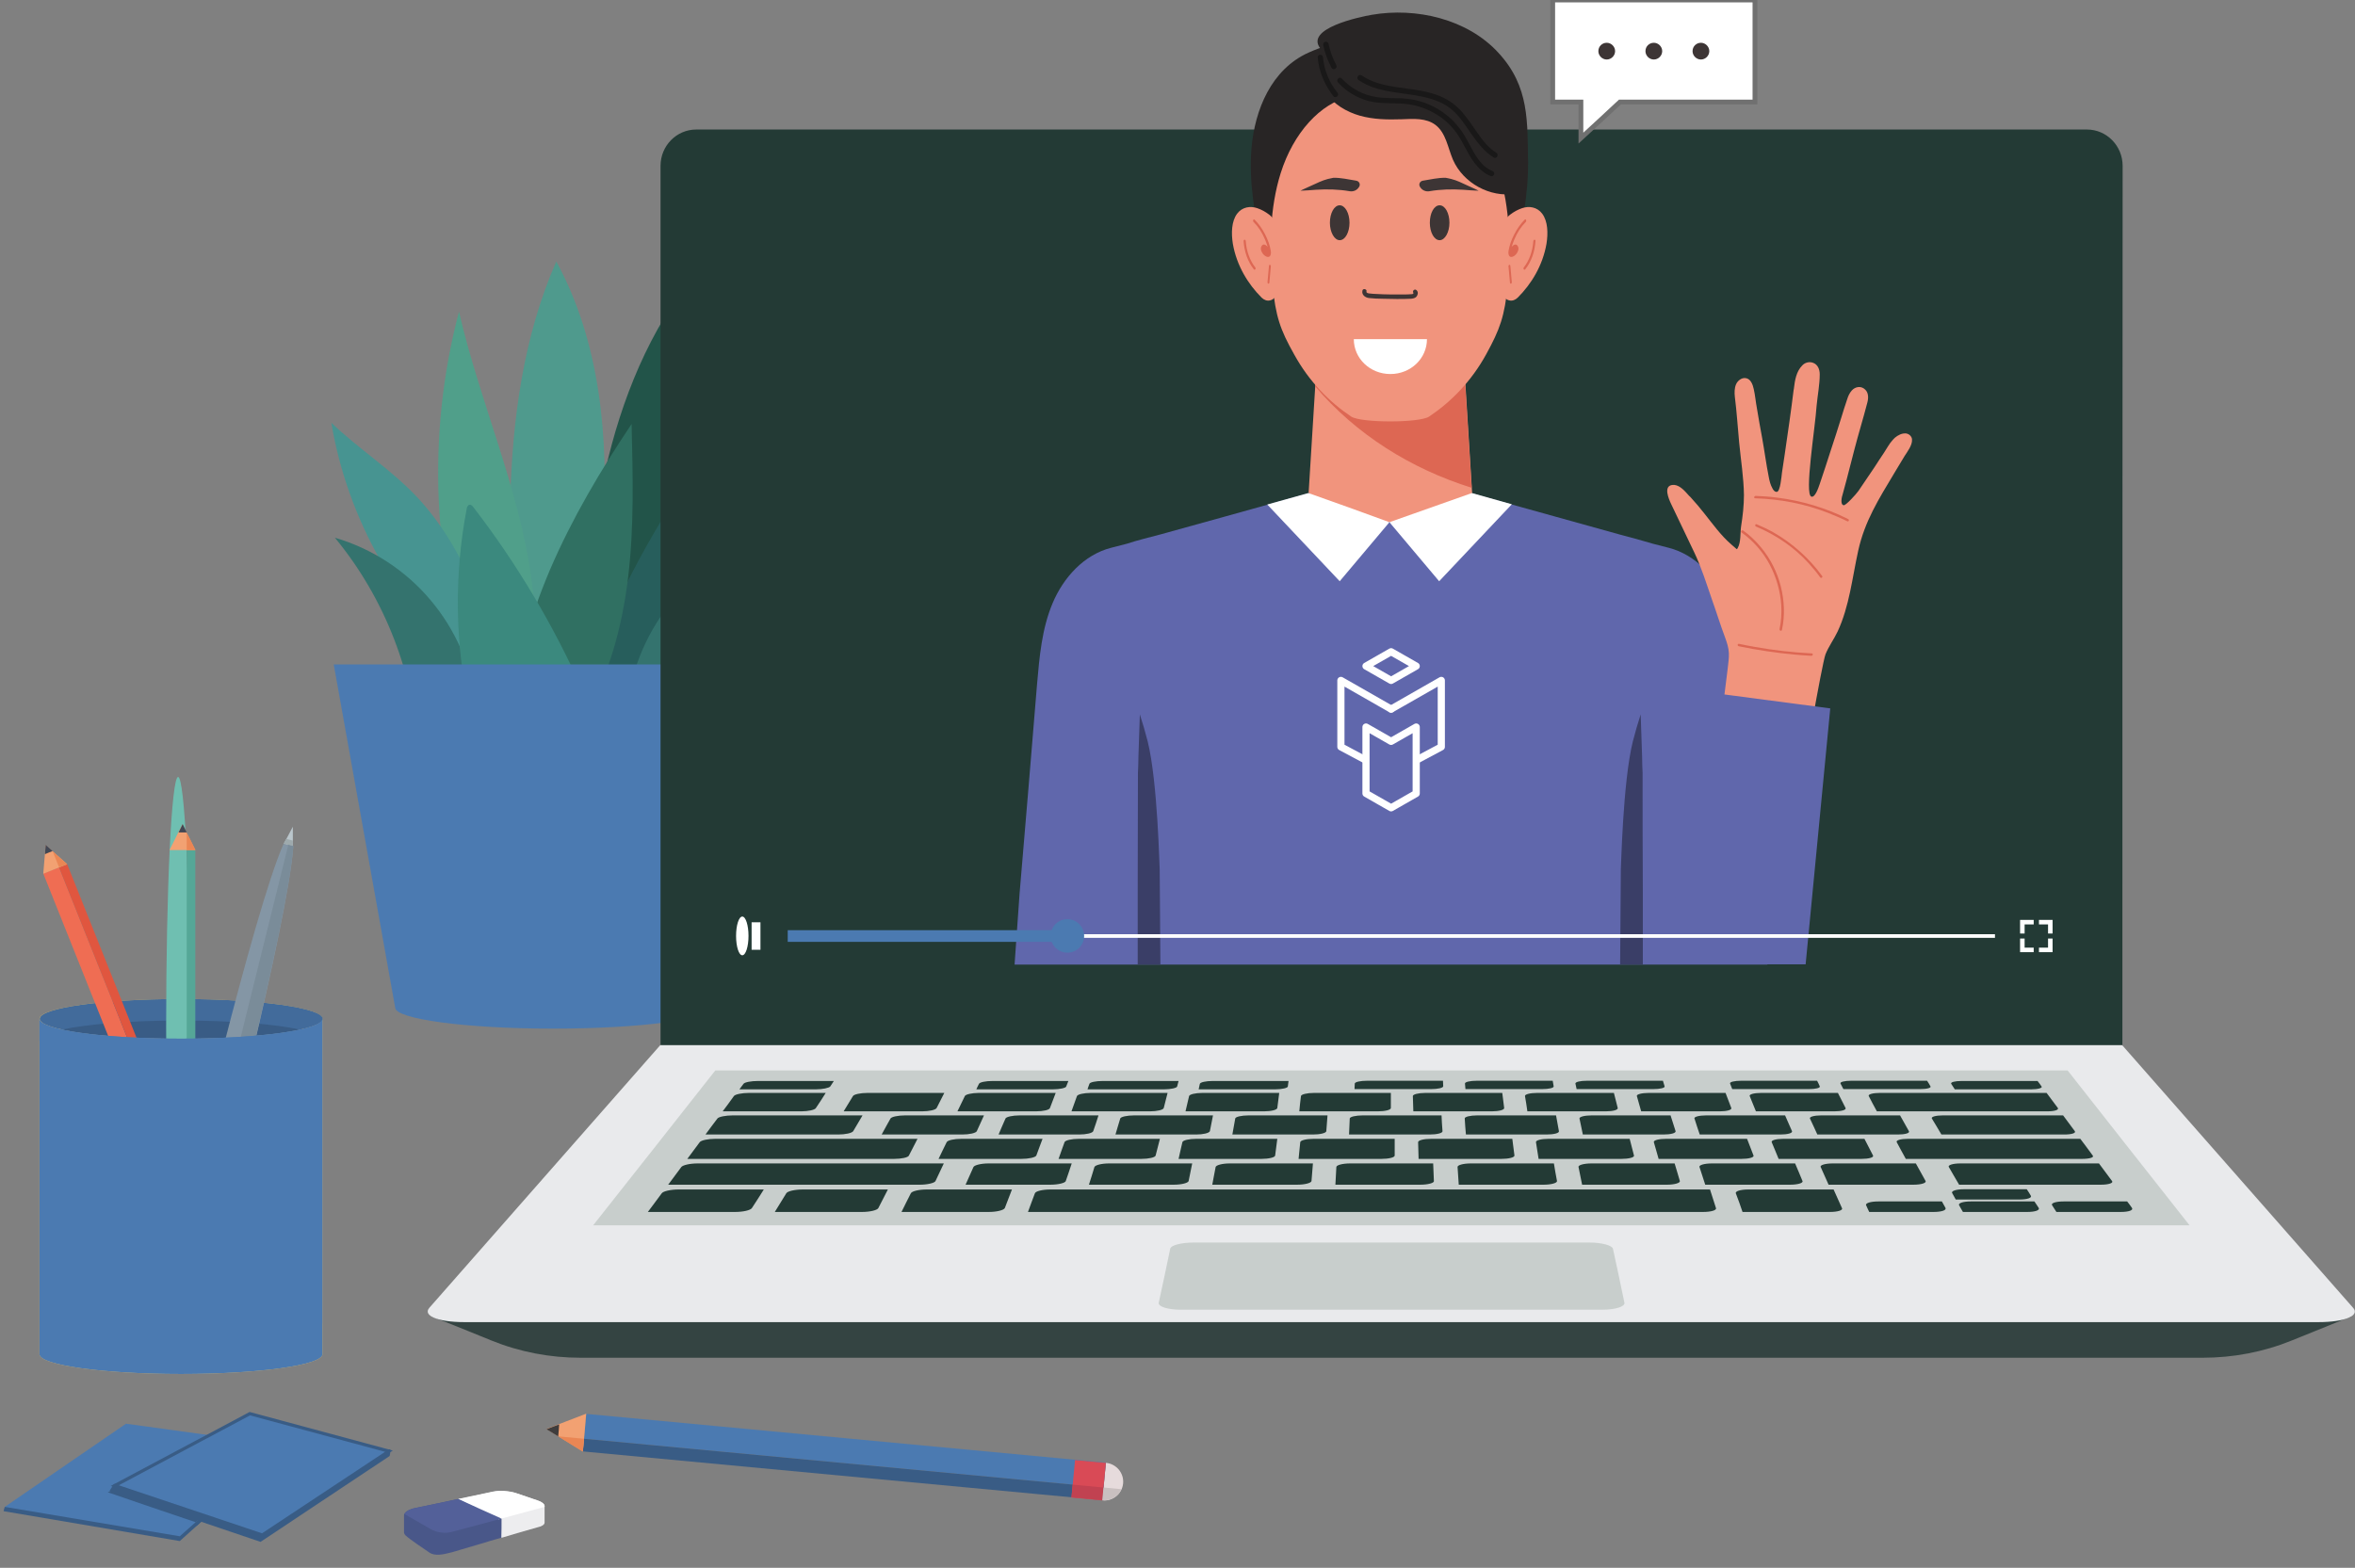 <?xml version="1.0" encoding="utf-8"?>
<!-- Generator: Adobe Illustrator 27.0.1, SVG Export Plug-In . SVG Version: 6.00 Build 0)  -->
<svg version="1.1" id="Layer_1" xmlns="http://www.w3.org/2000/svg" xmlns:xlink="http://www.w3.org/1999/xlink" x="0px" y="0px"
	 viewBox="0 0 985.1 656" style="enable-background:new 0 0 985.1 656;" xml:space="preserve">
<rect x="0" y="0" width="985.1" height="656" fill="#808080" stroke="none"/>
<style type="text/css">
	.st0{display:none;fill:#3E67A3;}
	.st1{fill:#4F9A8D;}
	.st2{fill:#225449;}
	.st3{fill:#509F8A;}
	.st4{fill:#479491;}
	.st5{fill:#275E5C;}
	.st6{fill:#34736E;}
	.st7{fill:#307062;}
	.st8{fill:#3B897E;}
	.st9{fill:#4B7AB1;}
	.st10{fill:#E6DBDC;}
	.st11{fill:#395C85;}
	.st12{fill:#D94A56;}
	.st13{fill:#C14251;}
	.st14{fill:#F2A172;}
	.st15{fill:#3F3D3D;}
	.st16{fill:#C9C0C0;}
	.st17{fill:#EA8654;}
	.st18{fill:#F2BF5E;}
	.st19{fill:#426B9B;}
	.st20{fill:#EF6D53;}
	.st21{fill:#E0563F;}
	.st22{fill:#424754;}
	.st23{fill:#6FBFB1;}
	.st24{fill:#55A797;}
	.st25{fill:#8496A5;}
	.st26{fill:#7A8C99;}
	.st27{fill:#BAC6CC;}
	.st28{fill:#9EAAAD;}
	.st29{fill:#C7CDD1;}
	.st30{fill:#B6B9BA;}
	.st31{fill:#395C85;stroke:#395C85;stroke-width:1.343;stroke-miterlimit:10;}
	.st32{fill:#4B7AB1;stroke:#395C85;stroke-width:1.343;stroke-miterlimit:10;}
	.st33{fill:#FFFFFF;}
	.st34{fill:#536099;}
	.st35{fill:#EDEDEF;}
	.st36{fill:#495789;}
	.st37{fill:#233A35;}
	.st38{fill:#6067AC;}
	.st39{fill:#3A3E67;}
	.st40{fill:#F1947D;}
	.st41{fill:#DD6753;}
	.st42{fill:#282525;}
	.st43{fill:#3D3535;}
	.st44{fill:#191818;}
	.st45{fill:#FFFFFF;stroke:#707070;stroke-width:2;stroke-miterlimit:10;}
	.st46{fill:#344442;}
	.st47{fill:#E9EAEC;}
	.st48{fill:#C8CECC;}
	.st49{fill:none;stroke:#FFFFFF;stroke-width:3;stroke-miterlimit:10;}
	.st50{fill:none;stroke:#FFFFFF;stroke-width:3;stroke-linejoin:round;stroke-miterlimit:2.613;}
	.st51{fill:none;stroke:#FFFFFF;stroke-width:3;stroke-linecap:round;stroke-linejoin:round;stroke-miterlimit:2.613;}
	.st52{fill:#6067AC;stroke:#FFFFFF;stroke-width:3;stroke-linejoin:round;stroke-miterlimit:2.613;}
</style>
<g>
	<g id="plant_00000067958613970686791900000005864152312392791727_">
		<g>
			<path class="st0" d="M316.7,426.1c0,4.5-37.9,8.2-84.7,8.2s-84.7-3.7-84.7-8.2s37.9-8.2,84.7-8.2
				C278.7,417.9,316.7,421.6,316.7,426.1z"/>
		</g>
		<g>
			<g>
				<path class="st1" d="M232.7,109.4c-13.8,31.4-18.4,66.1-19.3,100.4c-0.9,34.3,1.8,68.6,2,102.8c7.8,7.9,15.6,15.8,23.5,23.7
					c3.2-38.4,11.1-76.2,13.4-114.7C254.7,183.2,251.1,143.2,232.7,109.4z"/>
				<path class="st2" d="M284.3,123c-17.7,25.3-27.9,55.2-33.5,85.6s-6.9,61.4-8.2,92.2c5.1,6.9,10.2,13.7,15.4,20.6
					c10-31.8,18-64.2,24-96.9C288.2,191,292.2,156.2,284.3,123z"/>
				<path class="st3" d="M222.2,241.5c-5.3-38-21.6-73.6-30.2-111.1c-13.7,51.7-11.2,107.5,7.1,157.7c7.2,14.3,14.5,28.6,21.7,42.9
					C223.5,301.2,226.3,271.1,222.2,241.5z"/>
				<path class="st4" d="M199.8,249.9c-6.1-15.5-14.3-30.3-25.8-42.4c-10.8-11.3-24.1-19.8-35.4-30.6c3.4,20.3,10.5,40,20.7,57.9
					c5.5,9.7,12,18.9,17.2,28.7c5.3,9.9,9.3,20.6,9.6,31.8c9.3,0.8,18.6,1.5,28,2.3C210,281.6,205.9,265.4,199.8,249.9z"/>
				<path class="st5" d="M288.3,199.7c-20,29.2-35.9,61.2-46.9,94.9c9.6,9,19.2,17.9,28.9,26.9c13-53.7,31.1-106.2,53.7-156.6
					C308.9,172.2,297.9,185.9,288.3,199.7z"/>
				<path class="st6" d="M281.6,251.1c-10.4,12.3-17.2,27.8-19.1,43.8c8.1,6.8,16.1,13.6,24.2,20.4c1.5-32.8,14-65,34.9-90.3
					C306.1,229.5,292,238.7,281.6,251.1z"/>
				<path class="st6" d="M180.1,251.1c10.4,12.3,17.2,27.8,19.1,43.8c-8.1,6.8-16.1,13.6-24.2,20.4c-1.5-32.8-14-65-34.9-90.3
					C155.6,229.5,169.7,238.7,180.1,251.1z"/>
				<path class="st7" d="M230.1,238.3c9.2-21.4,21.1-41.5,34.1-60.9c0.5,21.2,1.1,42.6-1.4,63.7s-8.1,42.1-19.1,60.3
					c-10.2,1.4-20.3,2.9-30.5,4.3C214.6,282.5,221,259.7,230.1,238.3z"/>
				<path class="st8" d="M195.2,213c0.1-0.8,0.5-1.7,1.2-1.8s1.2,0.5,1.6,1c18.2,23.6,33.6,49.5,45.7,76.7
					c-15.8,2.7-31.6,5.4-47.3,8C190.3,269.5,189.9,240.7,195.2,213z"/>
			</g>
			<path class="st9" d="M323,278c-8.6,47.9-17.1,95.8-25.7,143.6c0,4.9-29.5,8.8-66,8.8c-36.4,0-66-4-66-8.8
				c-8.6-47.9-17.1-95.8-25.7-143.6C200.8,278,261.9,278,323,278z"/>
		</g>
	</g>
	<g id="pencil_00000069355568928664488810000003833608556457256634_">
		<path class="st0" d="M464.3,631.6c0.1,0,0.1,0,0.2,0c0.2-0.1,0.5-0.1,0.7-0.2c0,0,0,0,0.1,0c0.2-0.1,0.4-0.1,0.6-0.2
			c0.1,0,0.2-0.1,0.2-0.1c0.1-0.1,0.3-0.1,0.4-0.2c0.1,0,0.2-0.1,0.2-0.1c0.1-0.1,0.2-0.1,0.4-0.2c0.1,0,0.2-0.1,0.2-0.1
			c0.2-0.1,0.3-0.2,0.5-0.4c0.1-0.1,0.1-0.1,0.2-0.2c0.1-0.1,0.2-0.2,0.3-0.3c0.1-0.1,0.1-0.1,0.2-0.2c0.1-0.1,0.2-0.2,0.3-0.3
			c0.1-0.1,0.1-0.2,0.2-0.3s0.1-0.2,0.2-0.3s0.1-0.2,0.2-0.3s0.2-0.3,0.3-0.4c0.1-0.1,0.1-0.3,0.2-0.4c0-0.1,0.1-0.2,0.1-0.3l0,0
			c0.3-0.8,0.6-1.6,0.7-2.5c0.2-2.2-0.5-4.2-1.8-5.8s-3.2-2.6-5.3-2.8h-0.1c-72.4-6.8-144.8-13.6-217.3-20.4
			c-2.8,1.1-5.5,2.1-8.3,3.2c-2.8,1.1-5.6,2.1-8.3,3.2c1.6,1,3.2,2,4.9,3c0.9,0.6,1.8,1.1,2.7,1.7c2.5,1.6,5.1,3.1,7.6,4.7
			c72.4,6.8,144.8,13.6,217.3,20.4h0.1c0.2,0,0.5,0,0.7,0c0.1,0,0.1,0,0.2,0c0.2,0,0.3,0,0.5,0c0.1,0,0.2,0,0.2,0
			C464,631.6,464.2,631.6,464.3,631.6z"/>
		<g id="pencil_00000017504101937414551130000016290756742928876217_">
			<path class="st10" d="M461.2,627.8C461.1,627.8,461.1,627.8,461.2,627.8c0.4-5.2,0.9-10.5,1.4-15.7h0.1c2.2,0.2,4,1.3,5.3,2.8
				c1.3,1.6,2,3.6,1.8,5.8C469.4,625,465.5,628.2,461.2,627.8z"/>
			<path class="st9" d="M461.6,622.4c-72.4-6.8-144.8-13.6-217.3-20.4c0.3-3.5,0.6-6.9,1-10.4c72.4,6.8,144.8,13.6,217.3,20.4
				C462.2,615.5,461.9,619,461.6,622.4z"/>
			<path class="st11" d="M461.6,622.4c-72.4-6.8-144.8-13.6-217.3-20.4c-0.2,1.8-0.3,3.6-0.5,5.3c72.4,6.8,144.8,13.6,217.3,20.4
				C461.3,626,461.4,624.2,461.6,622.4z"/>
			<path class="st12" d="M448.2,626.6c0.5-5.2,1-10.5,1.5-15.7c4.3,0.4,8.6,0.8,12.9,1.2c-0.5,5.2-1,10.5-1.5,15.7
				C456.8,627.4,452.5,627,448.2,626.6z"/>
			<path class="st13" d="M461.6,622.4c-4.3-0.4-8.6-0.8-12.9-1.2c-0.2,1.8-0.3,3.6-0.5,5.3c4.3,0.4,8.6,0.8,12.9,1.2
				C461.3,626,461.4,624.2,461.6,622.4z"/>
			<path class="st14" d="M243.8,607.3c-2.5-1.6-5.1-3.1-7.6-4.7c-2.5-1.6-5.1-3.1-7.6-4.7c2.8-1.1,5.6-2.1,8.3-3.2
				c2.8-1.1,5.6-2.1,8.3-3.2C244.8,596.9,244.3,602.1,243.8,607.3z"/>
			<path class="st15" d="M233.5,601c-1.6-1-3.2-2-4.9-3c1.8-0.7,3.6-1.4,5.3-2C233.8,597.6,233.7,599.3,233.5,601z"/>
			<path class="st16" d="M469.1,623.1c-2.5-0.2-5-0.5-7.5-0.7c-0.2,1.8-0.3,3.6-0.5,5.3h0.1C464.6,628.1,467.8,626.1,469.1,623.1z"
				/>
			<path class="st17" d="M244.3,602c-3.6-0.3-7.2-0.7-10.8-1c0.9,0.6,1.8,1.1,2.7,1.7c2.5,1.6,5.1,3.1,7.6,4.7
				C244,605.6,244.2,603.8,244.3,602z"/>
		</g>
	</g>
	<g id="pencil_holder_00000129167862985576693990000009554957453522258876_">
		<path class="st0" d="M144.1,569.3c0,4.6-30.6,8.3-68.4,8.3s-68.4-3.7-68.4-8.3s30.6-8.3,68.4-8.3
			C113.5,561.1,144.1,564.8,144.1,569.3z"/>
		<g>
			<path class="st18" d="M75.7,418c-32.7,0-59.2,3.7-59.2,8.3c0,46.8,0,93.5,0,140.3c0,4.6,26.5,8.3,59.2,8.3s59.2-3.7,59.2-8.3
				c0-46.8,0-93.5,0-140.3C134.9,421.7,108.4,418,75.7,418z"/>
			<path class="st19" d="M16.6,426.3c0,4.6,26.5,8.3,59.2,8.3s59.2-3.7,59.2-8.3c0-4.6-26.5-8.3-59.2-8.3
				C43,418,16.6,421.7,16.6,426.3z"/>
			<path class="st11" d="M125.5,430.8c-10.5,2.3-28.9,3.8-49.8,3.8s-39.2-1.5-49.8-3.8c10.5-2.3,28.9-3.8,49.8-3.8
				S115,428.5,125.5,430.8z"/>
			<g id="pencil_00000114774119898020622920000017514947822704711343_">
				<g>
					<path class="st10" d="M83,499L83,499c-3.3,1.3-6.6,2.6-10,3.9l0,0c0.5,1.4,1.6,2.4,2.9,2.9s2.7,0.6,4.1,0.1
						C82.8,504.9,84.1,501.8,83,499z"/>
				</g>
				<path class="st20" d="M79.6,500.3C61.3,454.5,43,408.7,24.7,362.9c-2.2,0.9-4.4,1.7-6.6,2.6c18.3,45.8,36.6,91.6,54.9,137.4
					C75.2,502.1,77.4,501.2,79.6,500.3z"/>
				<path class="st21" d="M79.6,500.3C61.3,454.5,43,408.7,24.7,362.9c1.1-0.4,2.3-0.9,3.4-1.3C46.4,407.4,64.7,453.2,83,499
					C81.9,499.4,80.7,499.9,79.6,500.3z"/>
				<path class="st12" d="M79.7,490.9c-3.3,1.3-6.6,2.6-9.9,4c1.1,2.7,2.2,5.4,3.3,8.1c3.3-1.3,6.6-2.6,9.9-4
					C81.9,496.3,80.8,493.6,79.7,490.9z"/>
				<path class="st13" d="M79.6,500.3c-1.1-2.7-2.2-5.4-3.3-8.1c1.1-0.4,2.3-0.9,3.4-1.3c1.1,2.7,2.2,5.4,3.3,8.1
					C81.9,499.4,80.7,499.9,79.6,500.3z"/>
				<g>
					<path class="st14" d="M28.1,361.6c-1.5-1.3-3-2.7-4.5-4s-3-2.7-4.5-4c-0.2,2-0.3,4-0.5,6s-0.3,4-0.5,6
						C21.5,364.2,24.8,362.9,28.1,361.6z"/>
				</g>
				<path class="st22" d="M22,356.1c-1-0.9-1.9-1.7-2.9-2.6c-0.1,1.3-0.2,2.6-0.3,3.9C19.9,356.9,21,356.5,22,356.1z"/>
				<g>
					<path class="st16" d="M81.5,505.1c-0.6-1.6-1.3-3.2-1.9-4.8c1.1-0.4,2.3-0.9,3.4-1.3l0,0C83.9,501.2,83.2,503.6,81.5,505.1z"/>
				</g>
				<g>
					<path class="st17" d="M24.7,362.9c-0.9-2.3-1.8-4.6-2.7-6.8c0.5,0.5,1.1,1,1.6,1.5c1.5,1.3,3,2.7,4.5,4
						C27,362,25.9,362.5,24.7,362.9z"/>
				</g>
			</g>
			<g id="pencil_00000170964251600959231900000003351819442537105280_">
				<g>
					<path class="st10" d="M81.7,503.7L81.7,503.7c-3.6-0.1-7.1-0.1-10.7-0.1c0,0,0,0,0,0.1c0,1.5,0.6,2.8,1.6,3.8s2.3,1.6,3.8,1.6
						C79.3,509.1,81.7,506.7,81.7,503.7z"/>
				</g>
				<ellipse class="st23" cx="74.5" cy="429.7" rx="5" ry="104.6"/>
				<path class="st24" d="M78.1,503.7c0-49.3,0-98.6,0-148c1.2,0,2.4,0,3.6,0c0,49.3,0,98.6,0,148C80.5,503.7,79.3,503.7,78.1,503.7
					z"/>
				<path class="st12" d="M81.7,494.9c-3.6,0-7.1,0-10.7,0c0,2.9,0,5.8,0,8.8c3.6,0,7.1,0,10.7,0C81.7,500.8,81.7,497.8,81.7,494.9z
					"/>
				<path class="st13" d="M78.1,503.7c0-2.9,0-5.8,0-8.8c1.2,0,2.4,0,3.6,0c0,2.9,0,5.8,0,8.8C80.5,503.7,79.3,503.7,78.1,503.7z"/>
				<g>
					<path class="st14" d="M81.7,355.7c-0.9-1.8-1.8-3.6-2.7-5.4c-0.9-1.8-1.8-3.6-2.7-5.4c-0.9,1.8-1.8,3.6-2.7,5.4
						c-0.9,1.8-1.8,3.6-2.7,5.4C74.6,355.7,78.1,355.7,81.7,355.7z"/>
				</g>
				<path class="st22" d="M78.1,348.3c-0.6-1.2-1.1-2.3-1.7-3.5c-0.6,1.2-1.1,2.3-1.7,3.5C75.8,348.3,76.9,348.3,78.1,348.3z"/>
				<g>
					<path class="st16" d="M78.1,508.8c0-1.7,0-3.4,0-5.1c1.2,0,2.4,0,3.6,0c0,0,0,0,0,0.1C81.7,506.1,80.2,508.1,78.1,508.8z"/>
				</g>
				<g>
					<path class="st17" d="M78.1,355.7c0-2.5,0-4.9,0-7.4c0.3,0.7,0.6,1.3,1,2c0.9,1.8,1.8,3.6,2.7,5.4
						C80.5,355.7,79.3,355.7,78.1,355.7z"/>
				</g>
			</g>
			<g id="pen_00000158006109636439171630000010492141295367793079_">
				<g>
					<path class="st25" d="M85.5,500.3c-0.7-0.2-1.4-0.4-2.2-0.5c-2.2-0.5-4.5,0.8-5,3l0,0c-0.5,2.2,0.8,4.5,3,5
						c0.7,0.2,1.4,0.4,2.2,0.5c2.2,0.5,4.5-0.8,5-3l0,0C89.1,503.1,87.7,500.9,85.5,500.3z"/>
					<path class="st26" d="M83.6,508.4c-0.4-0.1-0.7-0.2-1.1-0.3c0.7-2.7,1.3-5.3,2-8c0.4,0.1,0.7,0.2,1.1,0.3c2.2,0.5,3.6,2.8,3,5
						l0,0C88,507.5,85.8,508.9,83.6,508.4z"/>
				</g>
				<path class="st27" d="M120.6,353.6c-0.6-0.2-1.3-0.3-1.9-0.5c1.3-2.4,2.5-4.8,3.8-7.2c0,2.7,0,5.4,0,8.2
					C121.9,353.9,121.2,353.7,120.6,353.6z"/>
				<path class="st28" d="M122.5,354c0-0.8,0-1.5,0-2.3c-0.9-0.2-1.8-0.5-2.8-0.7c-0.4,0.7-0.7,1.3-1.1,2
					C120,353.4,121.2,353.7,122.5,354z"/>
				<g>
					<g>
						<path class="st25" d="M122.7,354.1c-2.1,31.4-33.3,152-33.3,152c-2-0.5-4-1-6-1.5s-4-1-6-1.5c0,0,28.5-121.3,41.2-150
							C119.9,353.4,121.3,353.7,122.7,354.1z"/>
					</g>
					<path class="st26" d="M89.3,506c-2-0.5-4-1-6-1.5c12.4-50.3,24.8-100.7,37.3-151c0.7,0.2,1.4,0.3,2.1,0.5
						C120.5,385.4,89.3,506,89.3,506z"/>
				</g>
				<g>
					<g>
						<path class="st29" d="M105.7,439.7c-4-1-8-2-11.9-2.9c-8.9,34.8-16.4,66.3-16.4,66.3c4,1,8,2,11.9,2.9
							C89.3,506,97.4,474.6,105.7,439.7z"/>
					</g>
					<path class="st30" d="M89.3,506c-2-0.5-4-1-6-1.5c5.5-22.1,10.9-44.2,16.4-66.3c2,0.5,4,1,6,1.5C97.4,474.6,89.3,506,89.3,506z
						"/>
				</g>
				<g>
					<path class="st25" d="M96.1,452.8L96.1,452.8c-1.4-0.3-2.7,0.5-3.1,1.9c-3.5,14.3-7.1,28.7-10.6,43c-0.3,1.4,0.5,2.7,1.9,3.1
						l0,0c1.4,0.3,2.7-0.5,3.1-1.9c3.5-14.3,7.1-28.7,10.6-43C98.3,454.6,97.5,453.2,96.1,452.8z"/>
					<path class="st26" d="M84.3,500.8L84.3,500.8L84.3,500.8c3.9-16,7.9-32,11.8-48l0,0l0,0c1.4,0.3,2.2,1.7,1.9,3.1
						c-3.5,14.3-7.1,28.7-10.6,43C87,500.3,85.6,501.1,84.3,500.8z"/>
				</g>
			</g>
			<path class="st9" d="M75.7,434.6c-32.7,0-59.2-3.7-59.2-8.3c0,46.8,0,93.5,0,140.3c0,4.6,26.5,8.3,59.2,8.3s59.2-3.7,59.2-8.3
				c0-46.8,0-93.5,0-140.3C134.9,430.9,108.4,434.6,75.7,434.6z"/>
			<path class="st9" d="M75.7,434.6c-32.7,0-59.2-3.7-59.2-8.3l0,0c0,3,0,6,0,9.1c39.4,39.4,78.9,78.9,118.3,118.3
				c0-42.5,0-84.9,0-127.4C134.9,430.9,108.4,434.6,75.7,434.6z"/>
		</g>
	</g>
	<g id="post_it_00000176725225433136947390000016309695371059648652_">
		<path class="st0" d="M108.6,647.5C87,640,65.3,632.6,43.7,625.2c19.7-10.6,39.4-21.1,59.1-31.7c20.7,5.3,41.4,10.6,62.1,15.9
			C146.2,622.1,127.4,634.8,108.6,647.5z"/>
		<path class="st0" d="M76,646.3c-25.3-4.3-50.7-8.7-76-13c17.2-11.8,34.3-23.7,51.5-35.5c22.6,3.1,45.2,6.3,67.8,9.4
			C104.8,620.3,90.4,633.3,76,646.3z"/>
		<g>
			<path class="st11" d="M116.2,605.1c-0.2,0.1-0.4,0.1-0.6,0.2c-0.3,0.1-0.5,0.3-0.8,0.4c-20.8-2.9-41.5-5.8-62.3-8.6
				c-16,11.1-32.1,22.1-48.1,33.2c-0.8,0.1-1.6,0.1-2.4,0.2c-0.2,0.6-0.4,1.2-0.5,1.8c24.6,4.2,49.1,8.3,73.7,12.5
				c14.4-12.9,28.7-25.8,43.1-38.6c-0.1-0.5-0.2-1-0.3-1.5C117.4,604.8,116.8,604.9,116.2,605.1z"/>
			<path class="st9" d="M75.2,642.8c-24.4-4.1-48.8-8.2-73.2-12.3c16.9-11.6,33.8-23.2,50.7-34.8c21.8,3,43.5,6,65.3,9
				C103.8,617.4,89.5,630.1,75.2,642.8z"/>
		</g>
		<path class="st11" d="M118,604.7L118,604.7c-0.6,0.1-1.2,0.3-1.8,0.4c-0.2,0.1-0.4,0.1-0.6,0.2c-0.3,0.1-0.5,0.3-0.8,0.4
			c-9.2-1.3-18.5-2.6-27.7-3.8c-14,7.5-28,15-42,22.5c12.2,4.2,24.5,8.4,36.7,12.5C93.9,626.1,106,615.4,118,604.7z"/>
		<path class="st11" d="M81.8,636.9c0.1,0.5,0.3,1.1,0.4,1.6c1.2-1.1,2.4-2.2,3.6-3.2c-0.8,0.1-1.7,0.3-2.5,0.4
			C82.9,636.1,82.4,636.5,81.8,636.9z"/>
		<g>
			<path class="st31" d="M160.9,607.4c-0.2,0-0.4,0.1-0.6,0.1c-0.3,0.1-0.6,0.2-0.9,0.4c-18.5-5-36.9-10-55.4-15.1
				c-17.9,9.6-35.8,19.2-53.8,28.8c-0.7,0-1.4,0-2.2,0c-0.4,0.6-0.7,1.2-1.1,1.8c20.7,7,41.4,14,62,21
				c17.8-11.9,35.7-23.7,53.5-35.6c0.1-0.5,0.2-1.1,0.2-1.6C162.1,607.3,161.5,607.3,160.9,607.4z"/>
			<path class="st32" d="M109.7,642.3c-20.6-6.9-41.1-13.8-61.7-20.7c18.8-10,37.7-20.1,56.5-30.1c19.4,5.2,38.8,10.5,58.2,15.7
				C145.1,618.9,127.4,630.6,109.7,642.3z"/>
		</g>
	</g>
	<g id="eraser_00000044136724434495684850000016529886706300679044_">
		<path class="st0" d="M231.3,639.2c0-0.2-0.1-0.4-0.3-0.6c-0.3-0.2-1.6-1-2-1.2c-0.8-0.4-1.5-0.9-2.3-1.3c-1.6-0.8-3.2-1.6-4.9-2.2
			c-1.1-0.4-2.2-0.7-3.4-1c-5.4-1.1-11-0.4-16.5,0.4c-7.5,1.1-15,2.2-22.5,3.3c-1.9,0.3-3.8,0.5-5.7,0.9c-0.9,0.2-1.8,0.3-2.7,0.7
			c-0.5,0.2-0.9,0.7-1.2,1.1c-0.4,0.6-0.7,1.4-0.6,2.1c0,0.4,2,2.5,2.6,3.2c1.6,1.9,3.4,3.8,5.1,5.7c1.6,1.7,3.3,3.5,5.2,4.9
			c1.8,1.3,4.5,0.4,6.4-0.3c3.7-1.1,42.5-15.3,42.7-15.6C231.3,639.4,231.3,639.3,231.3,639.2z"/>
		<g>
			<g>
				<path class="st33" d="M174.1,637.9c2.8-0.6,5.4-1.1,8-1.7C179.5,636.8,176.8,637.3,174.1,637.9z"/>
				<path class="st33" d="M189.4,649.3c0.4-0.1,0.8-0.2,1.1-0.3c-0.5,0.1-0.9,0.3-1.4,0.4C189.2,649.4,189.3,649.3,189.4,649.3z"/>
				<path class="st33" d="M203.7,645.1c-3.4,1-6.9,2-11.2,3.3C196.4,647.2,200.2,646.2,203.7,645.1z"/>
				<path class="st33" d="M184.4,635.8c1.3-0.3,2.6-0.5,3.9-0.8C187,635.2,185.7,635.5,184.4,635.8z"/>
				<path class="st34" d="M182.1,636.2c0.8-0.2,1.5-0.3,2.3-0.5C183.6,635.9,182.9,636.1,182.1,636.2z"/>
				<path class="st34" d="M204.6,644.8c-0.3,0.1-0.6,0.2-0.9,0.3C204,645,204.3,644.9,204.6,644.8z"/>
				<path class="st34" d="M191.5,648.7c0.4-0.1,0.7-0.2,1.1-0.3c-0.7,0.2-1.3,0.4-2,0.6C190.8,648.9,191.1,648.8,191.5,648.7z"/>
				<path class="st34" d="M191.7,634.2c-1.1,0.2-2.3,0.5-3.4,0.7C189.4,634.7,190.5,634.5,191.7,634.2L191.7,634.2z"/>
			</g>
			<g>
				<path class="st35" d="M208.6,643.7c-0.1,0-0.2,0.1-0.4,0.1C208.3,643.8,208.4,643.7,208.6,643.7z"/>
				<path class="st35" d="M208.2,643.8c-0.5,0.1-1,0.3-1.5,0.4C207.2,644.1,207.7,643.9,208.2,643.8z"/>
				<path class="st35" d="M206.7,644.2c-0.7,0.2-1.4,0.4-2.1,0.6C205.3,644.6,206,644.4,206.7,644.2z"/>
				<path class="st35" d="M227.8,637.1L227.8,637.1c0-2.3,0-4.6,0-7c0-0.4-0.3-0.8-0.8-1.2s-1.3-0.8-2.3-1.1c-3.1-1.1-6-2.1-8.8-3
					c-2.7-0.9-6.9-1.2-9.6-0.6c-4.6,1-9.5,2-14.6,3.1c3.3,1.6,6.6,3.3,9.8,4.9c-3.2,0.7-6.4,1.3-9.8,2.1c6.1,3,12.1,6.1,18.2,9.1
					c-0.4,0.1-0.9,0.3-1.3,0.4c6.3-1.9,12.1-3.6,17.5-5.1C227.3,638.2,227.8,637.7,227.8,637.1L227.8,637.1L227.8,637.1z"/>
			</g>
			<path class="st36" d="M209.8,635.4L209.8,635.4c-6.1-2.7-12.1-5.5-18.2-8.2c-5.5,1.2-11.3,2.4-17.6,3.7c-2.6,0.5-4.4,1.5-4.9,2.6
				c-0.1,0.2-0.1,0.5-0.1,0.7l0,0c0,2.3,0,4.6,0,6.9c0,0.4,0.2,0.9,0.6,1.3c1.8,1.7,7.5,5.5,10,7.2l0.1,0.1c2.3,1.4,5.5,0.8,9.3-0.2
				c0.5-0.1,0.9-0.3,1.4-0.4c0.7-0.2,1.4-0.4,2-0.6c4.3-1.3,7.7-2.3,11.2-3.3c0.3-0.1,0.6-0.2,0.9-0.3c1.7-0.5,3.4-1,5.2-1.5l0,0
				l0,0C209.8,640.7,209.8,638.1,209.8,635.4z"/>
			<path class="st33" d="M227.8,630.1c0,0.1,0,0.3,0,0.4c-6.4,1.7-12.8,3.5-19.2,5.2c-5.7-2.8-11.3-5.7-17-8.5
				c5.2-1.1,10-2.1,14.6-3.1c2.7-0.6,6.9-0.3,9.6,0.6c2.8,0.9,5.7,2,8.8,3c1,0.3,1.8,0.7,2.3,1.1
				C227.6,629.3,227.8,629.8,227.8,630.1z"/>
			<path class="st34" d="M209.8,635.4c-6.8,1.8-13.7,3.7-20.5,5.5c-3.2,0.9-6.7,0.4-9.5-1.3c-3.5-2-7.1-4.1-10.6-6.1
				c0.5-1.1,2.3-2.1,4.9-2.6c6.3-1.3,12.1-2.5,17.6-3.7C197.7,630,203.8,632.7,209.8,635.4z"/>
		</g>
	</g>
	<g id="laptop_00000083073423160866169140000001331669615711452586_">
		<path class="st0" d="M185.2,578.5c-2.1,0-3.3-2.5-1.9-4.1c22.8-26.2,45.7-52.5,68.5-78.7c220.1,0,440.2,0,660.2,0
			c22.8,26.2,45.7,52.5,68.5,78.7c1.4,1.6,0.3,4.1-1.9,4.1"/>
		<g>
			<g>
				<path class="st37" d="M887.8,439.7c-203.8,0-407.7,0-611.5,0c0-123.4,0-246.9,0-370.3c0-8.4,6.7-15.2,14.9-15.2
					c193.9,0,387.8,0,581.8,0c8.2,0,14.9,6.8,14.9,15.2C887.8,192.8,887.8,316.2,887.8,439.7z"/>
				<g>
					<path class="st37" d="M310.1,94.3c0,1.5-1.2,2.7-2.7,2.7s-2.7-1.2-2.7-2.7s1.2-2.7,2.7-2.7C309,91.6,310.1,92.8,310.1,94.3z"/>
					<path class="st37" d="M319.7,94.3c0,1.5-1.2,2.7-2.7,2.7s-2.7-1.2-2.7-2.7s1.2-2.7,2.7-2.7C318.5,91.6,319.7,92.8,319.7,94.3z"
						/>
					<path class="st37" d="M329.2,94.3c0,1.5-1.2,2.7-2.7,2.7s-2.7-1.2-2.7-2.7s1.2-2.7,2.7-2.7C328,91.6,329.2,92.8,329.2,94.3z"/>
				</g>
				<g>
					<g>
						<path class="st38" d="M736.3,373.8c-2.4-29.2-4.8-58.4-7.3-87.5c-1-11.5-2-23.3-6.5-33.9c-4.5-10.7-13.1-20.3-24.5-23.2
							c-1.2-0.3-3.5-0.9-6.6-1.7c-4.6-1.4-9.2-2.6-13.7-3.8c-31.9-8.8-88.6-24.7-88.6-24.7s0,0-0.1,0.1c-0.1,0-0.2,0-0.2-0.1
							c-1.4,1.7-4,3.2-7.4,4.7c-3.4-1.5-5.9-3-7.4-4.7c-0.1,0-0.2,0-0.2,0.1c0,0,0,0-0.1-0.1c0,0-56.6,15.9-88.6,24.7
							c-4.5,1.2-9.2,2.3-13.7,3.8c-3.1,0.8-5.4,1.4-6.6,1.7c-11.4,2.9-20,12.5-24.5,23.2c-4.5,10.7-5.5,22.4-6.5,33.9
							c-2.4,29.2-4.8,58.4-7.3,87.5c-0.7,9.9-1.4,19.8-2.1,29.8c105,0,210,0,314.9,0C738.5,393.6,737.4,383.7,736.3,373.8z"/>
						<path class="st39" d="M687.1,323.4c-0.1-2.2-0.2-4.4-0.2-6.7c-0.2-5.9-0.4-11.9-0.6-17.8c-1.2,3.7-2.3,7.5-3.3,11.4
							c-4.2,17-4.9,53.4-5,53.4c-0.1,13.3-0.2,26.5-0.3,39.8c3.2,0,6.3,0,9.5,0c0-9.9,0-19.8,0-29.8
							C687.1,357,687.1,340.2,687.1,323.4z"/>
						<path class="st39" d="M476,323.4c0.1-2.2,0.2-4.4,0.2-6.7c0.2-5.9,0.4-11.9,0.6-17.8c1.2,3.7,2.3,7.5,3.3,11.4
							c4.2,17,4.9,53.4,5,53.4c0.1,13.3,0.2,26.5,0.3,39.8c-3.2,0-6.3,0-9.5,0c0-9.9,0-19.8,0-29.8C475.9,357,476,340.2,476,323.4z"
							/>
					</g>
					<g>
						<path class="st40" d="M615.8,206.3c-0.1,0-0.1,0.1-0.2,0.1c-19.9,16.1-48.4,16.1-68.2-0.2l0,0c1-16.1,2-32.3,3-48.4
							c10.4-4.1,20.8-8.2,31.2-12.3l0,0c10.4,4.1,20.8,8.2,31.2,12.3C613.8,173.9,614.8,190.1,615.8,206.3z"/>
						<path class="st41" d="M550.1,161.6c17.1,20.2,40.2,34.6,65.5,42.5c-1-15.4-1.9-30.9-2.9-46.3c-10.4-4.1-20.8-8.2-31.2-12.3
							l0,0c-10.4,4.1-20.8,8.2-31.2,12.3C550.3,159.1,550.2,160.3,550.1,161.6z"/>
					</g>
					<g>
						<path class="st42" d="M638.9,62c-1.1-13-6.7-26.2-16.7-34.9c-11.1-9.7-26.6-11.2-40.8-11.4c-11.6-0.2-23.4,1.5-34,6.3
							c-15.6,7-22.5,23.9-23.9,40c-1.2,14.1,1.5,28.1,4.1,42l53.5,3.5c0,0,0,0,0.1,0h0.1c17.8-1.2,35.6-2.3,53.5-3.5
							C637.4,90.1,640.1,76,638.9,62z"/>
						<path class="st40" d="M627.1,72.5c-5.4-16.9-16.6-29.4-29-32.1c-1.5-0.3-3.1-0.5-4.6-0.6c-4.1-0.1-20.1-0.1-24.2,0
							c-1.6,0-3.1,0.2-4.6,0.6c-12.4,2.8-23.7,15.2-29,32.1c-4.5,14.3-4.9,30.9-3.4,46.6c1.3,13.3,3.2,18.8,9,29.1
							c6.3,11.5,14.8,20,23.9,26.1c4.1,2.7,28.6,2.7,32.6,0c9-6,17.6-14.6,23.9-26.1c5.7-10.4,7.7-15.8,9-29.1
							C632,103.4,631.6,86.8,627.1,72.5z"/>
						<path class="st43" d="M564.5,93.2c0,4-1.8,7.3-4.1,7.3c-2.2,0-4.1-3.3-4.1-7.3s1.8-7.3,4.1-7.3
							C562.6,85.9,564.5,89.1,564.5,93.2z"/>
						<path class="st43" d="M598.1,93.2c0,4,1.8,7.3,4.1,7.3c2.2,0,4.1-3.3,4.1-7.3s-1.8-7.3-4.1-7.3
							C599.9,85.9,598.1,89.1,598.1,93.2z"/>
						<g>
							<path class="st40" d="M534.2,96.6c-0.2-2.8-1.4-5.4-3.3-6.8c-1.6-1.2-3.2-2.1-5-2.7c-2.9-1-6.3-0.5-8.4,2.3
								c-2.4,3.2-2.5,8.2-1.8,12.6c1.6,9.2,6.4,16.9,12,22.5c1,1,2.3,1.5,3.5,1.2c3.1-0.6,3.6-5,3.6-8.6
								C534.9,110.3,534.7,103.4,534.2,96.6z"/>
							<g>
								<g>
									<path class="st41" d="M530.8,111.4c-0.2,2.2-0.4,4.4-0.6,6.7c0,0.3,0.2,0.6,0.4,0.6c0.3,0,0.4-0.3,0.4-0.6
										c0.2-2.2,0.4-4.4,0.6-6.7c0-0.3-0.2-0.6-0.4-0.6C530.9,110.8,530.8,111,530.8,111.4L530.8,111.4z"/>
								</g>
								<g>
									<path class="st41" d="M520.2,100.9c0.3,4.5,1.8,8.7,4.3,11.8c0.4,0.5,1-0.3,0.6-0.8c-2.3-2.9-3.7-6.8-4-11
										C521.1,100.1,520.2,100.1,520.2,100.9L520.2,100.9z"/>
								</g>
								<path class="st41" d="M531.6,105.1c-0.4-2.5-1.3-4.9-2.4-7c-1.2-2.4-2.7-4.5-4.4-6.2c-0.5-0.5-0.9,0.6-0.4,1
									c2,2,3.6,4.5,4.8,7.4c0.4,1,0.8,2,1.1,3.1c-0.1-0.1-0.2-0.3-0.3-0.4c-0.7-0.7-1.7-1.1-2.3,0c-0.6,1-0.1,2.3,0.5,3.1
									c0.6,0.8,1.5,1.5,2.4,1.4C531.4,107.4,531.8,106.3,531.6,105.1z"/>
							</g>
						</g>
						<g>
							<path class="st40" d="M628.4,96.6c0.2-2.8,1.4-5.4,3.3-6.8c1.6-1.2,3.2-2.1,5-2.7c2.9-1,6.3-0.5,8.4,2.3
								c2.4,3.2,2.5,8.2,1.8,12.6c-1.6,9.2-6.4,16.9-12,22.5c-1,1-2.3,1.5-3.5,1.2c-3.1-0.6-3.6-5-3.6-8.6
								C627.7,110.3,627.9,103.4,628.4,96.6z"/>
							<g>
								<g>
									<path class="st41" d="M631.8,111.4c0.2,2.2,0.4,4.4,0.6,6.7c0,0.3-0.2,0.6-0.4,0.6c-0.3,0-0.4-0.3-0.4-0.6
										c-0.2-2.2-0.4-4.4-0.6-6.7c0-0.3,0.2-0.6,0.4-0.6S631.8,111,631.8,111.4L631.8,111.4z"/>
								</g>
								<g>
									<path class="st41" d="M642.3,100.9c-0.3,4.5-1.8,8.7-4.3,11.8c-0.4,0.5-1-0.3-0.6-0.8c2.3-2.9,3.7-6.8,4-11
										C641.5,100.1,642.4,100.1,642.3,100.9L642.3,100.9z"/>
								</g>
								<path class="st41" d="M631,105.1c0.4-2.5,1.3-4.9,2.4-7c1.2-2.4,2.7-4.5,4.4-6.2c0.5-0.5,0.9,0.6,0.4,1
									c-2,2-3.6,4.5-4.8,7.4c-0.4,1-0.8,2-1.1,3.1c0.1-0.1,0.2-0.3,0.3-0.4c0.7-0.7,1.7-1.1,2.3,0c0.6,1,0.1,2.3-0.5,3.1
									c-0.6,0.8-1.5,1.5-2.4,1.4C631.2,107.4,630.8,106.3,631,105.1z"/>
							</g>
						</g>
						<g>
							<path class="st43" d="M569.9,121.6c-0.4,1.8,1.2,2.9,2.7,3.1c1.9,0.2,3.8,0.3,5.8,0.3c3.9,0.1,7.9,0.2,11.8,0
								c0.9-0.1,1.8-0.2,2.4-1c0.5-0.7,0.7-1.7,0.1-2.4c-0.3-0.4-0.8-0.6-1.2-0.3c-0.4,0.2-0.6,0.8-0.3,1.2c0.1,0.1,0.1,0.2-0.1,0.4
								c-0.2,0.2-0.6,0.2-0.9,0.2c-1,0.1-1.9,0.1-2.9,0.1c-1.9,0-3.8,0-5.8,0c-1.9,0-3.8-0.1-5.8-0.2c-0.9,0-1.8-0.1-2.7-0.2
								c-0.5,0-1.6-0.2-1.4-0.9C571.9,121,570.1,120.5,569.9,121.6L569.9,121.6z"/>
						</g>
						<path class="st43" d="M555.4,74.9c-2.3,0.6-4.5,1.7-6.7,2.7c-1.1,0.5-2.2,1-3.3,1.5c-0.4,0.2-0.9,0.4-1.4,0.7
							c2.1-0.1,4.3-0.2,6.4-0.4c4.7-0.3,9.5-0.2,14.1,0.6c1.6,0.3,3.2-0.4,4-1.8c0.7-1,0.1-2.4-1.2-2.6c-3.2-0.5-6.4-1.3-9.6-1.2
							C556.9,74.6,556.2,74.7,555.4,74.9z"/>
						<path class="st43" d="M607.1,74.9c2.4,0.6,4.5,1.7,6.7,2.7c1.1,0.5,2.2,1,3.3,1.5c0.4,0.2,0.9,0.4,1.4,0.7
							c-2.1-0.1-4.3-0.2-6.4-0.4c-4.7-0.3-9.5-0.2-14.1,0.6c-1.6,0.3-3.2-0.4-4-1.8c-0.7-1-0.1-2.4,1.2-2.6c3.2-0.5,6.4-1.3,9.6-1.2
							C605.7,74.6,606.4,74.7,607.1,74.9z"/>
						<path class="st42" d="M639.2,69c-0.3-18,0.7-32.7-12.4-46.9c-13-14.2-34.5-19.1-53-15.9c-4.7,0.8-28.4,5.7-21.4,14.2
							c0.3,0.3,0.6,0.6,0.9,0.9c1.5,1.2,2.6,4.2,0.7,6.2c-2.8,2.9-1.8,7.8,0.5,11.2c3.3,4.9,8.7,8.1,14.3,9.7
							c5.7,1.6,11.6,1.7,17.5,1.5c4.9-0.2,10.3-0.6,14.2,2.4c4.4,3.4,5.1,9.5,7.3,14.6c4.3,9.7,15.4,15.8,25.9,14.2
							C633.4,79.2,636.8,69.1,639.2,69z"/>
						<g>
							<g>
								<path class="st44" d="M559.7,34.5c3.4,3.8,8,6.5,12.9,7.8c5.6,1.4,11.5,0.5,17.2,1.4c4.7,0.8,9.2,2.7,13.1,5.5
									c1.9,1.4,3.6,3,5.1,4.8c1.7,2,3,4.2,4.2,6.5c2.8,5.2,5.6,10.8,11.4,13.2c0.6,0.2,1.2-0.2,1.4-0.8c0.2-0.6-0.2-1.2-0.8-1.4
									c-4.8-1.9-7.3-6.9-9.6-11.2c-1.3-2.4-2.6-4.8-4.3-6.9c-1.5-1.9-3.1-3.6-5-5.1c-3.7-3-8.1-5.2-12.7-6.3
									c-2.7-0.6-5.4-0.9-8.1-0.9c-2.9-0.1-5.9,0-8.8-0.5c-5.5-0.8-10.6-3.6-14.4-7.7C560.3,31.8,558.7,33.4,559.7,34.5L559.7,34.5
									z"/>
							</g>
							<g>
								<path class="st44" d="M568.3,33.5c8,5.5,18.2,5,27.4,7.1c4.4,1,8.7,2.6,12.1,5.7c3,2.7,5.2,6.2,7.5,9.5
									c2.7,3.8,5.5,7.6,9.5,10.1c1.2,0.8,2.4-1.2,1.1-2c-3.4-2.1-5.8-5.3-8.1-8.6c-2.4-3.4-4.6-6.9-7.5-9.8
									c-3.3-3.3-7.4-5.4-11.9-6.6c-4.6-1.3-9.3-1.7-14-2.4c-5.2-0.8-10.5-1.9-14.9-5c-0.5-0.3-1.3-0.1-1.5,0.4
									C567.6,32.5,567.8,33.1,568.3,33.5L568.3,33.5z"/>
							</g>
							<g>
								<path class="st44" d="M551.2,24c0.5,6,2.9,11.6,6.6,16.3c0.4,0.5,1.2,0.4,1.6,0c0.5-0.5,0.4-1.1,0-1.6
									c-3.4-4.2-5.5-9.4-6-14.7c-0.1-0.6-0.5-1.1-1.1-1.1C551.8,22.9,551.1,23.4,551.2,24L551.2,24z"/>
							</g>
							<g>
								<path class="st44" d="M553.5,18.9c0.7,3.3,1.9,6.5,3.5,9.5c0.7,1.3,2.6,0.1,2-1.1c-1.5-2.8-2.6-5.8-3.3-9
									c-0.1-0.6-0.8-0.9-1.4-0.8C553.7,17.7,553.4,18.3,553.5,18.9L553.5,18.9z"/>
							</g>
						</g>
						<path class="st33" d="M581.6,156.5c8.5,0,15.3-6.5,15.3-14.6c-10.2,0-20.4,0-30.6,0C566.3,150,573.1,156.5,581.6,156.5z"/>
					</g>
					<path class="st33" d="M581.2,218.5c-6.9,8.2-13.9,16.5-20.8,24.7c-10.1-10.7-20.2-21.4-30.3-32.1c5.7-1.6,11.5-3.2,17.2-4.8
						C558.7,210.3,570,214.4,581.2,218.5z"/>
					<path class="st33" d="M581.2,218.5c6.9,8.2,13.9,16.5,20.8,24.7c10.1-10.7,20.3-21.5,30.4-32.2c-5.6-1.6-11.1-3.1-16.7-4.7
						C604.3,210.3,592.7,214.4,581.2,218.5z"/>
				</g>
				<g>
					<g>
						<path class="st40" d="M763.6,273.8c1.3-3.3,3.6-6.4,5.1-9.6c4.9-10.5,6.1-22.5,8.6-33.8c2.7-12.3,8.6-21.6,15-32.3
							c1.5-2.4,2.9-4.9,4.4-7.3c1-1.6,3.3-4.5,3.1-6.9c0-0.6-0.3-1.2-0.8-1.7c-0.1-0.1-0.1-0.1-0.2-0.2c-0.3-0.2-0.6-0.4-0.9-0.5
							c-0.6-0.2-1.2-0.2-1.8-0.1c-1.7,0.3-3.4,1.5-4.3,2.6c-1.5,1.6-2.5,3.6-3.7,5.4c-1.3,2-2.7,4-4,6.1c-1.7,2.5-4.2,6.2-6.7,9.9
							c-0.9,1.3-5.3,6.2-6.2,6c-1.5-0.3-0.8-3.5-0.4-4.6c0.6-2.1,1.1-4.2,1.7-6.3c1.1-4.1,2.1-8.3,3.2-12.4c1.7-6.6,3.7-13,5.4-19.6
							c0.5-1.8,0.6-4.1-0.9-5.5c-1.7-1.7-4.2-1.2-5.6,0.4c-0.9,1-1.5,2.3-1.9,3.6c-0.9,2.6-1.7,5.2-2.5,7.8
							c-1.4,4.5-2.8,8.9-4.3,13.4c-1.5,4.8-3.1,9.5-4.7,14.3c-0.6,1.8-2,5.8-3.5,5.3c-3-1,1.6-28.7,2.2-38.1
							c0.4-4.3,1.3-8.7,1.3-13.1c0-2-0.8-4.1-2.8-4.8c-1.6-0.6-3.4-0.1-4.5,1.1c-2.5,2.5-3.1,6.2-3.5,9.6c0,0.2,0,0.4-0.1,0.5
							c-1.1,9-2.4,17.9-3.7,26.8c-0.4,2.7-0.8,5.3-1.2,8c-0.2,1.6-0.7,7.8-2.1,8c-0.9,0.1-1.6-0.8-1.9-1.5c-0.8-1.4-1.2-3-1.5-4.6
							c-1.1-5.5-1.8-11-2.8-16.5c-0.8-4.2-1.5-8.3-2.2-12.5c-0.5-2.6-0.7-5.3-1.3-7.9c-0.4-1.9-1.3-4.4-3.5-4.6
							c-1.7-0.2-3.3,1.2-3.9,2.6c-0.7,1.6-0.7,3.6-0.5,5.3c0.8,6.3,1.2,12.8,1.8,19.1c0.7,7.3,1.9,14.6,2,21.9
							c0,4.4-0.5,8.8-1.2,13.2c-0.4,2.8,0,6.5-1.4,9c-0.1,0.2-0.2,0.4-0.4,0.5c-0.8-0.7-1.6-1.4-2.3-2c-2.2-1.9-4.1-4-6-6.3
							c-3.6-4.4-6.9-9-10.8-13.2c-0.3-0.3-0.5-0.6-0.8-0.8c-1.8-2-3.7-4.3-6.2-4.6c-0.5,0-0.9,0-1.3,0.1c-3.1,0.8-1.2,5.5,0,8
							c3.2,6.7,6.4,13.4,9.6,20.1c3.1,6.5,5.1,13.1,7.4,19.7c1.9,5.3,3.5,10.6,5.5,15.9c0.8,2.2,1.5,4.3,1.6,6.6
							c0.1,2.2-0.3,4.4-0.5,6.5c-1.2,9.8-2.4,19.5-3.8,29.3c-0.8,6.1-1.7,12.1-2.5,18.2c12.2,1.8,24.4,3.8,36.6,5.8
							C753.7,325.6,762.2,277.5,763.6,273.8z"/>
						<g>
							<path class="st41" d="M745.4,263.5c1.3-6,1-12.2-0.5-18.2c-1.5-5.9-4.3-11.5-8.2-16.2c-2.2-2.7-4.7-5.1-7.5-7.1
								c-0.5-0.4-1.2,0.4-0.7,0.8c4.9,3.5,8.9,8.1,11.7,13.3c2.8,5.3,4.5,11.1,4.9,17.1c0.2,3.4,0,6.7-0.7,10
								C744.3,264,745.3,264.2,745.4,263.5z"/>
						</g>
						<g>
							<path class="st41" d="M727.3,270.4c7.8,1.6,15.7,2.8,23.6,3.5c2.3,0.2,4.5,0.4,6.8,0.5c0.7,0,0.8-1,0.2-1
								c-7.9-0.4-15.9-1.3-23.7-2.7c-2.2-0.4-4.5-0.8-6.7-1.3C726.8,269.2,726.6,270.2,727.3,270.4L727.3,270.4z"/>
						</g>
						<g>
							<path class="st41" d="M734.5,220.3c8.4,3.5,16,8.7,22.1,15.4c1.7,1.9,3.3,3.8,4.8,5.9c0.4,0.5,1.2-0.1,0.8-0.6
								c-5.4-7.4-12.4-13.7-20.3-18.2c-2.3-1.3-4.6-2.4-7-3.4C734.3,219,733.9,220,734.5,220.3L734.5,220.3z"/>
						</g>
						<g>
							<path class="st41" d="M734.2,208.5c10.4,0.3,20.8,2.3,30.5,6.1c2.7,1.1,5.4,2.2,8,3.5c0.6,0.3,1-0.6,0.4-0.9
								c-9.3-4.7-19.5-7.7-29.8-9c-3-0.4-5.9-0.6-8.9-0.7C733.7,207.5,733.5,208.5,734.2,208.5L734.2,208.5z"/>
						</g>
					</g>
					<path class="st38" d="M711.6,289.3c18,2.4,36,4.7,54,7.1c-3.4,35.7-6.9,71.4-10.3,107.1c-19.4,0-38.8,0-58.2,0
						C702,365.4,706.8,327.4,711.6,289.3z"/>
				</g>
				<g>
					<path class="st45" d="M649.5,0c28.2,0,56.4,0,84.6,0c0,14.2,0,28.5,0,42.7c-18.8,0-37.7,0-56.5,0c-5.4,5-10.8,10.1-16.3,15.1
						c0-5,0-10.1,0-15.1c-3.9,0-7.9,0-11.8,0C649.5,28.5,649.5,14.2,649.5,0z"/>
					<g>
						<path class="st43" d="M708,21.4c0,1.9,1.6,3.5,3.5,3.5s3.5-1.6,3.5-3.5s-1.6-3.5-3.5-3.5S708,19.4,708,21.4z"/>
						<path class="st43" d="M688.3,21.4c0,1.9,1.6,3.5,3.5,3.5s3.5-1.6,3.5-3.5s-1.6-3.5-3.5-3.5C689.9,17.9,688.3,19.4,688.3,21.4z
							"/>
						<path class="st43" d="M668.6,21.4c0,1.9,1.6,3.5,3.5,3.5s3.5-1.6,3.5-3.5s-1.6-3.5-3.5-3.5C670.2,17.9,668.6,19.4,668.6,21.4z
							"/>
					</g>
				</g>
				<g>
					<g>
						<path class="st33" d="M834.5,392.4c-134.2,0-268.3,0-402.5,0c0-0.5,0-1,0-1.5c134.2,0,268.3,0,402.5,0
							C834.5,391.4,834.5,391.9,834.5,392.4z"/>
						<path class="st9" d="M444.9,394.1c-38.5,0-76.9,0-115.4,0c0-1.6,0-3.3,0-4.9c38.5,0,76.9,0,115.4,0
							C444.9,390.8,444.9,392.5,444.9,394.1z"/>
						<path class="st9" d="M453.5,391.6c0,3.9-3.1,7-7,7s-7-3.1-7-7s3.1-7,7-7S453.5,387.8,453.5,391.6z"/>
					</g>
					<g>
						<path class="st33" d="M846.9,384.9c-0.6,0-1.3,0-1.9,0c0,0.6,0,1.3,0,1.9c0,1.3,0,2.5,0,3.8c0.6,0,1.3,0,1.9,0
							c0-1.3,0-2.5,0-3.8c1.3,0,2.5,0,3.8,0c0-0.6,0-1.3,0-1.9C849.4,384.9,848.1,384.9,846.9,384.9z"/>
						<path class="st33" d="M856.7,384.9c0.6,0,1.3,0,1.9,0c0,0.6,0,1.3,0,1.9c0,1.3,0,2.5,0,3.8c-0.6,0-1.3,0-1.9,0
							c0-1.3,0-2.5,0-3.8c-1.3,0-2.5,0-3.8,0c0-0.6,0-1.3,0-1.9C854.2,384.9,855.4,384.9,856.7,384.9z"/>
						<path class="st33" d="M856.7,398.4c0.6,0,1.3,0,1.9,0c0-0.6,0-1.3,0-1.9c0-1.3,0-2.5,0-3.8c-0.6,0-1.3,0-1.9,0
							c0,1.3,0,2.5,0,3.8c-1.3,0-2.5,0-3.8,0c0,0.6,0,1.3,0,1.9C854.2,398.4,855.4,398.4,856.7,398.4z"/>
						<path class="st33" d="M846.9,398.4c-0.6,0-1.3,0-1.9,0c0-0.6,0-1.3,0-1.9c0-1.3,0-2.5,0-3.8c0.6,0,1.3,0,1.9,0
							c0,1.3,0,2.5,0,3.8c1.3,0,2.5,0,3.8,0c0,0.6,0,1.3,0,1.9C849.4,398.4,848.1,398.4,846.9,398.4z"/>
					</g>
					<g>
						<ellipse class="st33" cx="310.5" cy="391.6" rx="2.6" ry="8.1"/>
						<path class="st33" d="M318.1,397.4c-1.2,0-2.5,0-3.7,0c0-3.8,0-7.7,0-11.5c1.2,0,2.5,0,3.7,0
							C318.1,389.7,318.1,393.6,318.1,397.4z"/>
					</g>
				</g>
			</g>
			<g>
				<path class="st46" d="M974.5,550.9c-33.9-38.6-62.4-71-86.7-98.6c-203.8,0-407.7,0-611.5,0c-24.3,27.6-52.8,60-86.7,98.6
					c-3,0-5.9,0-8.9,0c2.2,0.9,4.4,1.8,6.6,2.6l0,0c2.9,1.2,5.8,2.3,8.7,3.5c3.2,1.3,6.4,2.6,9.6,3.9c11.8,4.8,24.5,7.2,37.2,7.2
					c226.2,0,452.4,0,678.6,0c12.7,0,25.4-2.4,37.2-7.2c6.1-2.5,12.2-4.9,18.3-7.4l0,0c2.2-0.9,4.4-1.8,6.6-2.6
					C980.5,550.9,977.5,550.9,974.5,550.9z"/>
				<g>
					<g>
						<path class="st47" d="M969.8,553.2c-258.5,0-517.1,0-775.6,0c-11,0-17.5-2.7-14.6-6c38.3-43.6,70-79.6,96.6-109.9
							c203.8,0,407.7,0,611.5,0c26.6,30.3,58.3,66.3,96.6,109.9C987.3,550.5,980.8,553.2,969.8,553.2z"/>
					</g>
					<g>
						<path class="st48" d="M915.9,512.7c-222.6,0-445.2,0-667.8,0c19-24,35.9-45.5,51.1-64.8c188.5,0,377.1,0,565.7,0
							C880.1,467.3,897,488.7,915.9,512.7z"/>
					</g>
					<g>
						<path class="st37" d="M712.4,507.1c-94.1,0-188.3,0-282.4,0c1-2.6,1.9-5.3,2.9-7.8c0.3-0.9,3.2-1.6,6.4-1.6c92,0,184,0,276,0
							c0.8,2.6,1.7,5.2,2.5,7.8C718.1,506.4,715.7,507.1,712.4,507.1z"/>
						<path class="st37" d="M307.5,507.1c-12.2,0-24.4,0-36.5,0c2-2.6,3.9-5.3,5.8-7.8c0.6-0.9,3.8-1.6,7-1.6c11.9,0,23.8,0,35.7,0
							c-1.6,2.6-3.3,5.2-5,7.8C313.9,506.4,310.8,507.1,307.5,507.1z"/>
						<path class="st37" d="M335.2,465c-11,0-21.9,0-32.9,0c1.6-2.1,3.2-4.3,4.7-6.4c0.5-0.7,3.3-1.3,6.2-1.3c10.7,0,21.5,0,32.2,0
							c-1.3,2.1-2.7,4.2-4.1,6.3C340.9,464.4,338.1,465,335.2,465z"/>
						<path class="st37" d="M384.8,495.7c-35.1,0-70.2,0-105.3,0c1.9-2.5,3.7-5,5.5-7.4c0.6-0.8,3.6-1.5,6.8-1.5
							c34.3,0,68.6,0,103,0c-1.1,2.4-2.3,4.9-3.5,7.4C390.9,495,387.9,495.7,384.8,495.7z"/>
						<path class="st37" d="M374,484.9c-28.8,0-57.7,0-86.5,0c1.8-2.4,3.5-4.7,5.2-7c0.6-0.8,3.5-1.4,6.5-1.4c28.2,0,56.4,0,84.6,0
							c-1.2,2.3-2.4,4.6-3.6,7C379.9,484.3,377.1,484.9,374,484.9z"/>
						<path class="st37" d="M878.8,495.7c-19.8,0-39.5,0-59.3,0c-1.5-2.5-2.9-5-4.3-7.4c-0.5-0.8,1.7-1.5,4.8-1.5
							c19.3,0,38.7,0,58,0c1.8,2.4,3.6,4.9,5.5,7.4C884.1,495,882,495.7,878.8,495.7z"/>
						<path class="st37" d="M360.6,507.1c-12.2,0-24.4,0-36.5,0c1.6-2.6,3.3-5.3,4.8-7.8c0.5-0.9,3.6-1.6,6.8-1.6
							c11.9,0,23.8,0,35.7,0c-1.3,2.6-2.7,5.2-4,7.8C366.9,506.4,363.8,507.1,360.6,507.1z"/>
						<path class="st37" d="M765.4,507.1c-12.2,0-24.4,0-36.5,0c-0.9-2.6-1.8-5.3-2.8-7.8c-0.3-0.9,2-1.6,5.2-1.6
							c11.9,0,23.8,0,35.7,0c1.2,2.6,2.3,5.2,3.5,7.8C771,506.4,768.7,507.1,765.4,507.1z"/>
						<path class="st37" d="M808.8,507.1c-9,0-17.9,0-26.9,0c-0.4-0.9-0.9-1.8-1.3-2.8c-0.4-0.9,1.9-1.6,5.1-1.6
							c8.9,0,17.8,0,26.6,0c0.5,0.9,1,1.8,1.5,2.7C814.3,506.4,812.1,507.1,808.8,507.1z"/>
						<path class="st37" d="M341.3,455.8c-10.7,0-21.4,0-32,0c0.6-0.8,1.2-1.6,1.7-2.3c0.5-0.7,3.2-1.2,6.1-1.2
							c10.6,0,21.2,0,31.7,0c-0.5,0.8-1,1.5-1.5,2.3C346.8,455.2,344.1,455.8,341.3,455.8z"/>
						<path class="st37" d="M849.7,455.8c-10.7,0-21.4,0-32,0c-0.5-0.8-1-1.6-1.5-2.3c-0.4-0.7,1.5-1.2,4.4-1.2
							c10.6,0,21.2,0,31.7,0c0.6,0.8,1.2,1.5,1.7,2.3C854.5,455.2,852.5,455.8,849.7,455.8z"/>
						<path class="st37" d="M887.1,507.1c-9,0-17.9,0-26.9,0c-0.6-0.9-1.2-1.8-1.8-2.8c-0.6-0.9,1.6-1.6,4.8-1.6
							c8.9,0,17.8,0,26.6,0c0.7,0.9,1.4,1.8,2,2.7C892.5,506.4,890.4,507.1,887.1,507.1z"/>
						<path class="st37" d="M848,507.1c-9,0-17.9,0-26.9,0c-0.5-0.9-1.1-1.8-1.6-2.8c-0.5-0.9,1.7-1.6,4.9-1.6c8.9,0,17.8,0,26.6,0
							c0.6,0.9,1.2,1.8,1.8,2.7C853.4,506.4,851.2,507.1,848,507.1z"/>
						<path class="st37" d="M844.7,501.9c-8.9,0-17.7,0-26.6,0c-0.5-0.9-1-1.8-1.5-2.7c-0.5-0.9,1.7-1.6,4.9-1.6
							c8.8,0,17.5,0,26.3,0c0.6,0.9,1.2,1.8,1.7,2.7C850.1,501.2,847.9,501.9,844.7,501.9z"/>
						<path class="st37" d="M413.6,507.1c-12.2,0-24.4,0-36.5,0c1.3-2.6,2.6-5.3,3.9-7.8c0.4-0.9,3.4-1.6,6.6-1.6
							c11.9,0,23.8,0,35.7,0c-1,2.6-2,5.2-3,7.8C419.8,506.4,416.8,507.1,413.6,507.1z"/>
						<path class="st37" d="M439.4,495.7c-11.8,0-23.7,0-35.5,0c1.1-2.5,2.2-5,3.3-7.4c0.4-0.8,3.2-1.5,6.3-1.5
							c11.6,0,23.2,0,34.8,0c-0.8,2.4-1.6,4.9-2.5,7.4C445.5,495,442.6,495.7,439.4,495.7z"/>
						<path class="st37" d="M491,495.7c-11.9,0-23.7,0-35.5,0c0.8-2.5,1.6-5,2.3-7.4c0.3-0.8,3-1.5,6.1-1.5c11.6,0,23.2,0,34.8,0
							c-0.5,2.4-1,4.9-1.5,7.4C496.9,495,494.2,495.7,491,495.7z"/>
						<path class="st37" d="M350.6,474.7c-18.5,0-37,0-55.5,0c1.7-2.3,3.3-4.5,5-6.7c0.5-0.7,3.4-1.3,6.4-1.3c18.1,0,36.2,0,54.3,0
							c-1.3,2.2-2.6,4.4-3.9,6.6C356.4,474.1,353.6,474.7,350.6,474.7z"/>
						<path class="st37" d="M870.9,484.9c-24.6,0-49.1,0-73.7,0c-1.3-2.4-2.6-4.7-3.8-7c-0.4-0.8,1.7-1.4,4.7-1.4
							c24,0,48.1,0,72.1,0c1.7,2.3,3.5,4.6,5.2,7C876.1,484.3,874,484.9,870.9,484.9z"/>
						<path class="st37" d="M542.6,495.7c-11.8,0-23.7,0-35.5,0c0.5-2.5,0.9-5,1.4-7.4c0.2-0.8,2.8-1.5,5.9-1.5
							c11.6,0,23.2,0,34.8,0c-0.2,2.4-0.4,4.9-0.6,7.4C548.4,495,545.8,495.7,542.6,495.7z"/>
						<path class="st37" d="M594.1,495.7c-11.8,0-23.7,0-35.5,0c0.1-2.5,0.3-5,0.4-7.4c0-0.8,2.6-1.5,5.7-1.5c11.6,0,23.2,0,34.8,0
							c0.1,2.4,0.2,4.9,0.3,7.4C599.9,495,597.3,495.7,594.1,495.7z"/>
						<path class="st37" d="M645.7,495.7c-11.8,0-23.7,0-35.5,0c-0.2-2.5-0.3-5-0.5-7.4c-0.1-0.8,2.4-1.5,5.5-1.5
							c11.6,0,23.2,0,34.8,0c0.4,2.4,0.8,4.9,1.3,7.4C651.3,495,648.9,495.7,645.7,495.7z"/>
						<path class="st37" d="M697.3,495.7c-11.8,0-23.7,0-35.5,0c-0.5-2.5-1-5-1.5-7.4c-0.2-0.8,2.2-1.5,5.4-1.5
							c11.6,0,23.2,0,34.8,0c0.7,2.4,1.5,4.9,2.2,7.4C702.8,495,700.4,495.7,697.3,495.7z"/>
						<path class="st37" d="M748.8,495.7c-11.8,0-23.7,0-35.5,0c-0.8-2.5-1.6-5-2.4-7.4c-0.3-0.8,2-1.5,5.2-1.5
							c11.6,0,23.2,0,34.8,0c1,2.4,2.1,4.9,3.1,7.4C754.3,495,752,495.7,748.8,495.7z"/>
						<path class="st37" d="M800.4,495.7c-11.8,0-23.7,0-35.5,0c-1.1-2.5-2.2-5-3.3-7.4c-0.4-0.8,1.9-1.5,5-1.5
							c11.6,0,23.2,0,34.8,0c1.3,2.4,2.7,4.9,4.1,7.4C805.8,495,803.6,495.7,800.4,495.7z"/>
						<path class="st37" d="M427.2,484.9c-11.5,0-23.1,0-34.6,0c1.1-2.4,2.3-4.7,3.4-7c0.4-0.8,3.1-1.4,6.2-1.4
							c11.3,0,22.6,0,33.9,0c-0.9,2.3-1.7,4.6-2.6,7C433.1,484.3,430.3,484.9,427.2,484.9z"/>
						<path class="st37" d="M477.4,484.9c-11.5,0-23.1,0-34.6,0c0.8-2.4,1.7-4.7,2.5-7c0.3-0.8,3-1.4,6-1.4c11.3,0,22.6,0,33.9,0
							c-0.6,2.3-1.2,4.6-1.8,7C483.2,484.3,480.5,484.9,477.4,484.9z"/>
						<path class="st37" d="M527.6,484.9c-11.5,0-23.1,0-34.6,0c0.5-2.4,1.1-4.7,1.6-7c0.2-0.8,2.8-1.4,5.8-1.4
							c11.3,0,22.6,0,33.9,0c-0.3,2.3-0.6,4.6-0.9,7C533.3,484.3,530.7,484.9,527.6,484.9z"/>
						<path class="st37" d="M577.8,484.9c-11.5,0-23.1,0-34.6,0c0.2-2.4,0.5-4.7,0.7-7c0.1-0.8,2.6-1.4,5.6-1.4
							c11.3,0,22.6,0,33.9,0c0,2.3,0,4.6,0,7C583.4,484.3,580.9,484.9,577.8,484.9z"/>
						<path class="st37" d="M628,484.9c-11.5,0-23.1,0-34.6,0c-0.1-2.4-0.1-4.7-0.2-7c0-0.8,2.4-1.4,5.5-1.4c11.3,0,22.6,0,33.9,0
							c0.3,2.3,0.6,4.6,0.9,7C633.5,484.3,631.1,484.9,628,484.9z"/>
						<path class="st37" d="M678.2,484.9c-11.5,0-23.1,0-34.6,0c-0.4-2.4-0.7-4.7-1.1-7c-0.1-0.8,2.2-1.4,5.3-1.4
							c11.3,0,22.6,0,33.9,0c0.6,2.3,1.2,4.6,1.8,7C683.7,484.3,681.3,484.9,678.2,484.9z"/>
						<path class="st37" d="M728.4,484.9c-11.5,0-23.1,0-34.6,0c-0.7-2.4-1.3-4.7-2-7c-0.2-0.8,2.1-1.4,5.1-1.4
							c11.3,0,22.6,0,33.9,0c0.9,2.3,1.8,4.6,2.7,7C733.8,484.3,731.5,484.9,728.4,484.9z"/>
						<path class="st37" d="M778.6,484.9c-11.5,0-23.1,0-34.6,0c-1-2.4-1.9-4.7-2.9-7c-0.3-0.8,1.9-1.4,4.9-1.4
							c11.3,0,22.6,0,33.9,0c1.2,2.3,2.4,4.6,3.6,7C783.9,484.3,781.7,484.9,778.6,484.9z"/>
						<path class="st37" d="M402.5,474.7c-11.2,0-22.5,0-33.7,0c1.2-2.3,2.5-4.5,3.7-6.7c0.4-0.7,3.1-1.3,6.1-1.3c11,0,22,0,33,0
							c-1,2.2-2,4.4-3,6.6C408.2,474.1,405.5,474.7,402.5,474.7z"/>
						<path class="st37" d="M451.4,474.7c-11.2,0-22.5,0-33.7,0c1-2.3,1.9-4.5,2.9-6.7c0.3-0.7,3-1.3,5.9-1.3c11,0,22,0,33,0
							c-0.7,2.2-1.4,4.4-2.2,6.6C457,474.1,454.4,474.7,451.4,474.7z"/>
						<path class="st37" d="M500.3,474.7c-11.2,0-22.5,0-33.7,0c0.7-2.3,1.3-4.5,2-6.7c0.2-0.7,2.8-1.3,5.8-1.3c11,0,22,0,33,0
							c-0.4,2.2-0.9,4.4-1.3,6.6C505.8,474.1,503.3,474.7,500.3,474.7z"/>
						<path class="st37" d="M549.2,474.7c-11.2,0-22.5,0-33.7,0c0.4-2.3,0.8-4.5,1.2-6.7c0.1-0.7,2.6-1.3,5.6-1.3c11,0,22,0,33,0
							c-0.2,2.2-0.3,4.4-0.5,6.6C554.7,474.1,552.2,474.7,549.2,474.7z"/>
						<path class="st37" d="M598,474.7c-11.2,0-22.5,0-33.7,0c0.1-2.3,0.2-4.5,0.3-6.7c0-0.7,2.5-1.3,5.4-1.3c11,0,22,0,33,0
							c0.1,2.2,0.2,4.4,0.4,6.6C603.5,474.1,601.1,474.7,598,474.7z"/>
						<path class="st37" d="M646.9,474.7c-11.2,0-22.5,0-33.7,0c-0.2-2.3-0.4-4.5-0.5-6.7c-0.1-0.7,2.3-1.3,5.2-1.3c11,0,22,0,33,0
							c0.4,2.2,0.8,4.4,1.2,6.6C652.3,474.1,650,474.7,646.9,474.7z"/>
						<path class="st37" d="M695.8,474.7c-11.2,0-22.5,0-33.7,0c-0.5-2.3-0.9-4.5-1.4-6.7c-0.1-0.7,2.1-1.3,5.1-1.3c11,0,22,0,33,0
							c0.7,2.2,1.4,4.4,2.1,6.6C701.1,474.1,698.9,474.7,695.8,474.7z"/>
						<path class="st37" d="M744.7,474.7c-11.2,0-22.5,0-33.7,0c-0.8-2.3-1.5-4.5-2.2-6.7c-0.3-0.7,2-1.3,4.9-1.3c11,0,22,0,33,0
							c1,2.2,1.9,4.4,2.9,6.6C749.9,474.1,747.8,474.7,744.7,474.7z"/>
						<path class="st37" d="M793.9,474.7c-11.2,0-22.5,0-33.7,0c-1-2.3-2.1-4.5-3.1-6.7c-0.3-0.7,1.8-1.3,4.7-1.3c11,0,22,0,33,0
							c1.2,2.2,2.5,4.4,3.7,6.6C799,474.1,796.9,474.7,793.9,474.7z"/>
						<path class="st37" d="M385.8,465c-11,0-21.9,0-32.9,0c1.3-2.1,2.6-4.3,3.9-6.4c0.4-0.7,3.1-1.3,6-1.3c10.7,0,21.5,0,32.2,0
							c-1.1,2.1-2.1,4.2-3.2,6.3C391.4,464.4,388.7,465,385.8,465z"/>
						<path class="st37" d="M433.4,465c-11,0-21.9,0-32.9,0c1-2.1,2.1-4.3,3.1-6.4c0.3-0.7,3-1.3,5.8-1.3c10.7,0,21.5,0,32.2,0
							c-0.8,2.1-1.6,4.2-2.4,6.3C439,464.4,436.4,465,433.4,465z"/>
						<path class="st37" d="M481.1,465c-11,0-21.9,0-32.9,0c0.8-2.1,1.5-4.3,2.3-6.4c0.3-0.7,2.8-1.3,5.7-1.3c10.7,0,21.5,0,32.2,0
							c-0.5,2.1-1.1,4.2-1.6,6.3C486.6,464.4,484,465,481.1,465z"/>
						<path class="st37" d="M528.8,465c-11,0-21.9,0-32.9,0c0.5-2.1,1-4.3,1.5-6.4c0.2-0.7,2.6-1.3,5.5-1.3c10.7,0,21.5,0,32.2,0
							c-0.3,2.1-0.5,4.2-0.8,6.3C534.2,464.4,531.7,465,528.8,465z"/>
						<path class="st37" d="M576.4,465c-11,0-21.9,0-32.9,0c0.2-2.1,0.4-4.3,0.7-6.4c0.1-0.7,2.5-1.3,5.4-1.3c10.7,0,21.5,0,32.2,0
							c0,2.1,0,4.2,0,6.3C581.8,464.4,579.4,465,576.4,465z"/>
						<path class="st37" d="M624.1,465c-11,0-21.9,0-32.9,0c-0.1-2.1-0.1-4.3-0.2-6.4c0-0.7,2.3-1.3,5.2-1.3c10.7,0,21.5,0,32.2,0
							c0.3,2.1,0.5,4.2,0.8,6.3C629.3,464.4,627,465,624.1,465z"/>
						<path class="st37" d="M671.8,465c-11,0-21.9,0-32.9,0c-0.3-2.1-0.6-4.3-1-6.4c-0.1-0.7,2.1-1.3,5-1.3c10.7,0,21.5,0,32.2,0
							c0.5,2.1,1.1,4.2,1.6,6.3C676.9,464.4,674.7,465,671.8,465z"/>
						<path class="st37" d="M719.4,465c-10.9,0-21.9,0-32.9,0c-0.6-2.1-1.2-4.3-1.8-6.4c-0.2-0.7,2-1.3,4.9-1.3
							c10.7,0,21.5,0,32.2,0c0.8,2.1,1.6,4.2,2.4,6.3C724.5,464.4,722.4,465,719.4,465z"/>
						<path class="st37" d="M767.4,465c-11,0-21.9,0-32.9,0c-0.9-2.1-1.7-4.3-2.6-6.4c-0.3-0.7,1.8-1.3,4.7-1.3
							c10.7,0,21.5,0,32.2,0c1.1,2.1,2.1,4.2,3.2,6.3C772.4,464.4,770.3,465,767.4,465z"/>
						<path class="st37" d="M863.5,474.7c-17.1,0-34.3,0-51.4,0c-1.3-2.3-2.7-4.5-4-6.7c-0.4-0.7,1.6-1.3,4.6-1.3
							c16.8,0,33.6,0,50.3,0c1.6,2.2,3.3,4.4,4.9,6.6C868.5,474.1,866.5,474.7,863.5,474.7z"/>
						<path class="st37" d="M856.4,465c-23.8,0-47.6,0-71.3,0c-1.2-2.1-2.3-4.3-3.4-6.4c-0.4-0.7,1.7-1.3,4.5-1.3
							c23.3,0,46.6,0,69.9,0c1.6,2.1,3.1,4.2,4.7,6.3C861.3,464.4,859.4,465,856.4,465z"/>
						<path class="st37" d="M440.4,455.8c-10.7,0-21.4,0-32,0c0.4-0.8,0.7-1.6,1.1-2.3c0.3-0.7,2.9-1.2,5.7-1.2
							c10.6,0,21.2,0,31.7,0c-0.3,0.8-0.6,1.5-0.9,2.3C445.9,455.2,443.3,455.8,440.4,455.8z"/>
						<path class="st37" d="M486.9,455.8c-10.7,0-21.4,0-32,0c0.3-0.8,0.5-1.6,0.8-2.3c0.2-0.7,2.7-1.2,5.6-1.2
							c10.6,0,21.2,0,31.7,0c-0.2,0.8-0.4,1.5-0.6,2.3C492.3,455.2,489.8,455.8,486.9,455.8z"/>
						<path class="st37" d="M533.4,455.8c-10.7,0-21.4,0-32,0c0.2-0.8,0.3-1.6,0.5-2.3c0.2-0.7,2.6-1.2,5.4-1.2
							c10.6,0,21.2,0,31.7,0c-0.1,0.8-0.2,1.5-0.3,2.3C538.7,455.2,536.3,455.8,533.4,455.8z"/>
						<path class="st37" d="M598.6,455.7c-10.7,0-21.4,0-32,0c0-0.8,0.1-1.6,0.1-2.3c0-0.7,2.4-1.2,5.2-1.2c10.6,0,21.2,0,31.7,0
							c0,0.8,0.1,1.5,0.1,2.3C603.7,455.2,601.4,455.7,598.6,455.7z"/>
						<path class="st37" d="M645,455.7c-10.7,0-21.4,0-32,0c-0.1-0.8-0.1-1.6-0.2-2.3c-0.1-0.7,2.2-1.2,5-1.2c10.6,0,21.2,0,31.7,0
							c0.1,0.8,0.3,1.5,0.4,2.3C650.1,455.2,647.9,455.7,645,455.7z"/>
						<path class="st37" d="M691.5,455.7c-10.7,0-21.4,0-32,0c-0.2-0.8-0.3-1.6-0.5-2.3c-0.1-0.7,2-1.2,4.9-1.2
							c10.6,0,21.2,0,31.7,0c0.2,0.8,0.5,1.5,0.7,2.3C696.6,455.2,694.4,455.7,691.5,455.7z"/>
						<path class="st37" d="M756.6,455.7c-10.7,0-21.4,0-32,0c-0.3-0.8-0.6-1.6-0.9-2.3c-0.3-0.7,1.8-1.2,4.7-1.2
							c10.6,0,21.2,0,31.7,0c0.4,0.8,0.8,1.5,1.1,2.3C761.6,455.2,759.5,455.7,756.6,455.7z"/>
						<path class="st37" d="M803.1,455.7c-10.7,0-21.4,0-32,0c-0.4-0.8-0.8-1.6-1.2-2.3c-0.4-0.7,1.7-1.2,4.5-1.2
							c10.6,0,21.2,0,31.7,0c0.5,0.8,1,1.5,1.4,2.3C808,455.2,806,455.7,803.1,455.7z"/>
					</g>
					<g>
						<path class="st48" d="M670.3,548c-58.8,0-117.6,0-176.4,0c-5.4,0-9.5-1.3-9.2-2.9c1.7-7.8,3.3-15.3,4.8-22.6
							c0.3-1.5,4.7-2.6,9.8-2.6c55.2,0,110.4,0,165.6,0c5.1,0,9.5,1.2,9.8,2.6c1.6,7.3,3.2,14.8,4.8,22.6
							C679.8,546.7,675.7,548,670.3,548z"/>
					</g>
				</g>
			</g>
		</g>
	</g>
</g>
<g>
	<path class="st49" d="M572,285.9"/>
	<path class="st49" d="M568,284.3"/>
	<polygon class="st50" points="581.9,272.7 592.4,278.7 581.9,284.7 571.4,278.7 	"/>
	<polyline class="st51" points="581.9,323.7 602.9,312.5 602.9,284.7 581.9,296.7 	"/>
	<polyline class="st51" points="581.9,296.7 560.9,284.7 560.9,312.5 581.9,323.7 	"/>
	<polygon class="st52" points="592.4,304.2 581.9,310.2 571.4,304.2 571.4,332 581.9,338 592.4,332 	"/>
</g>
</svg>
